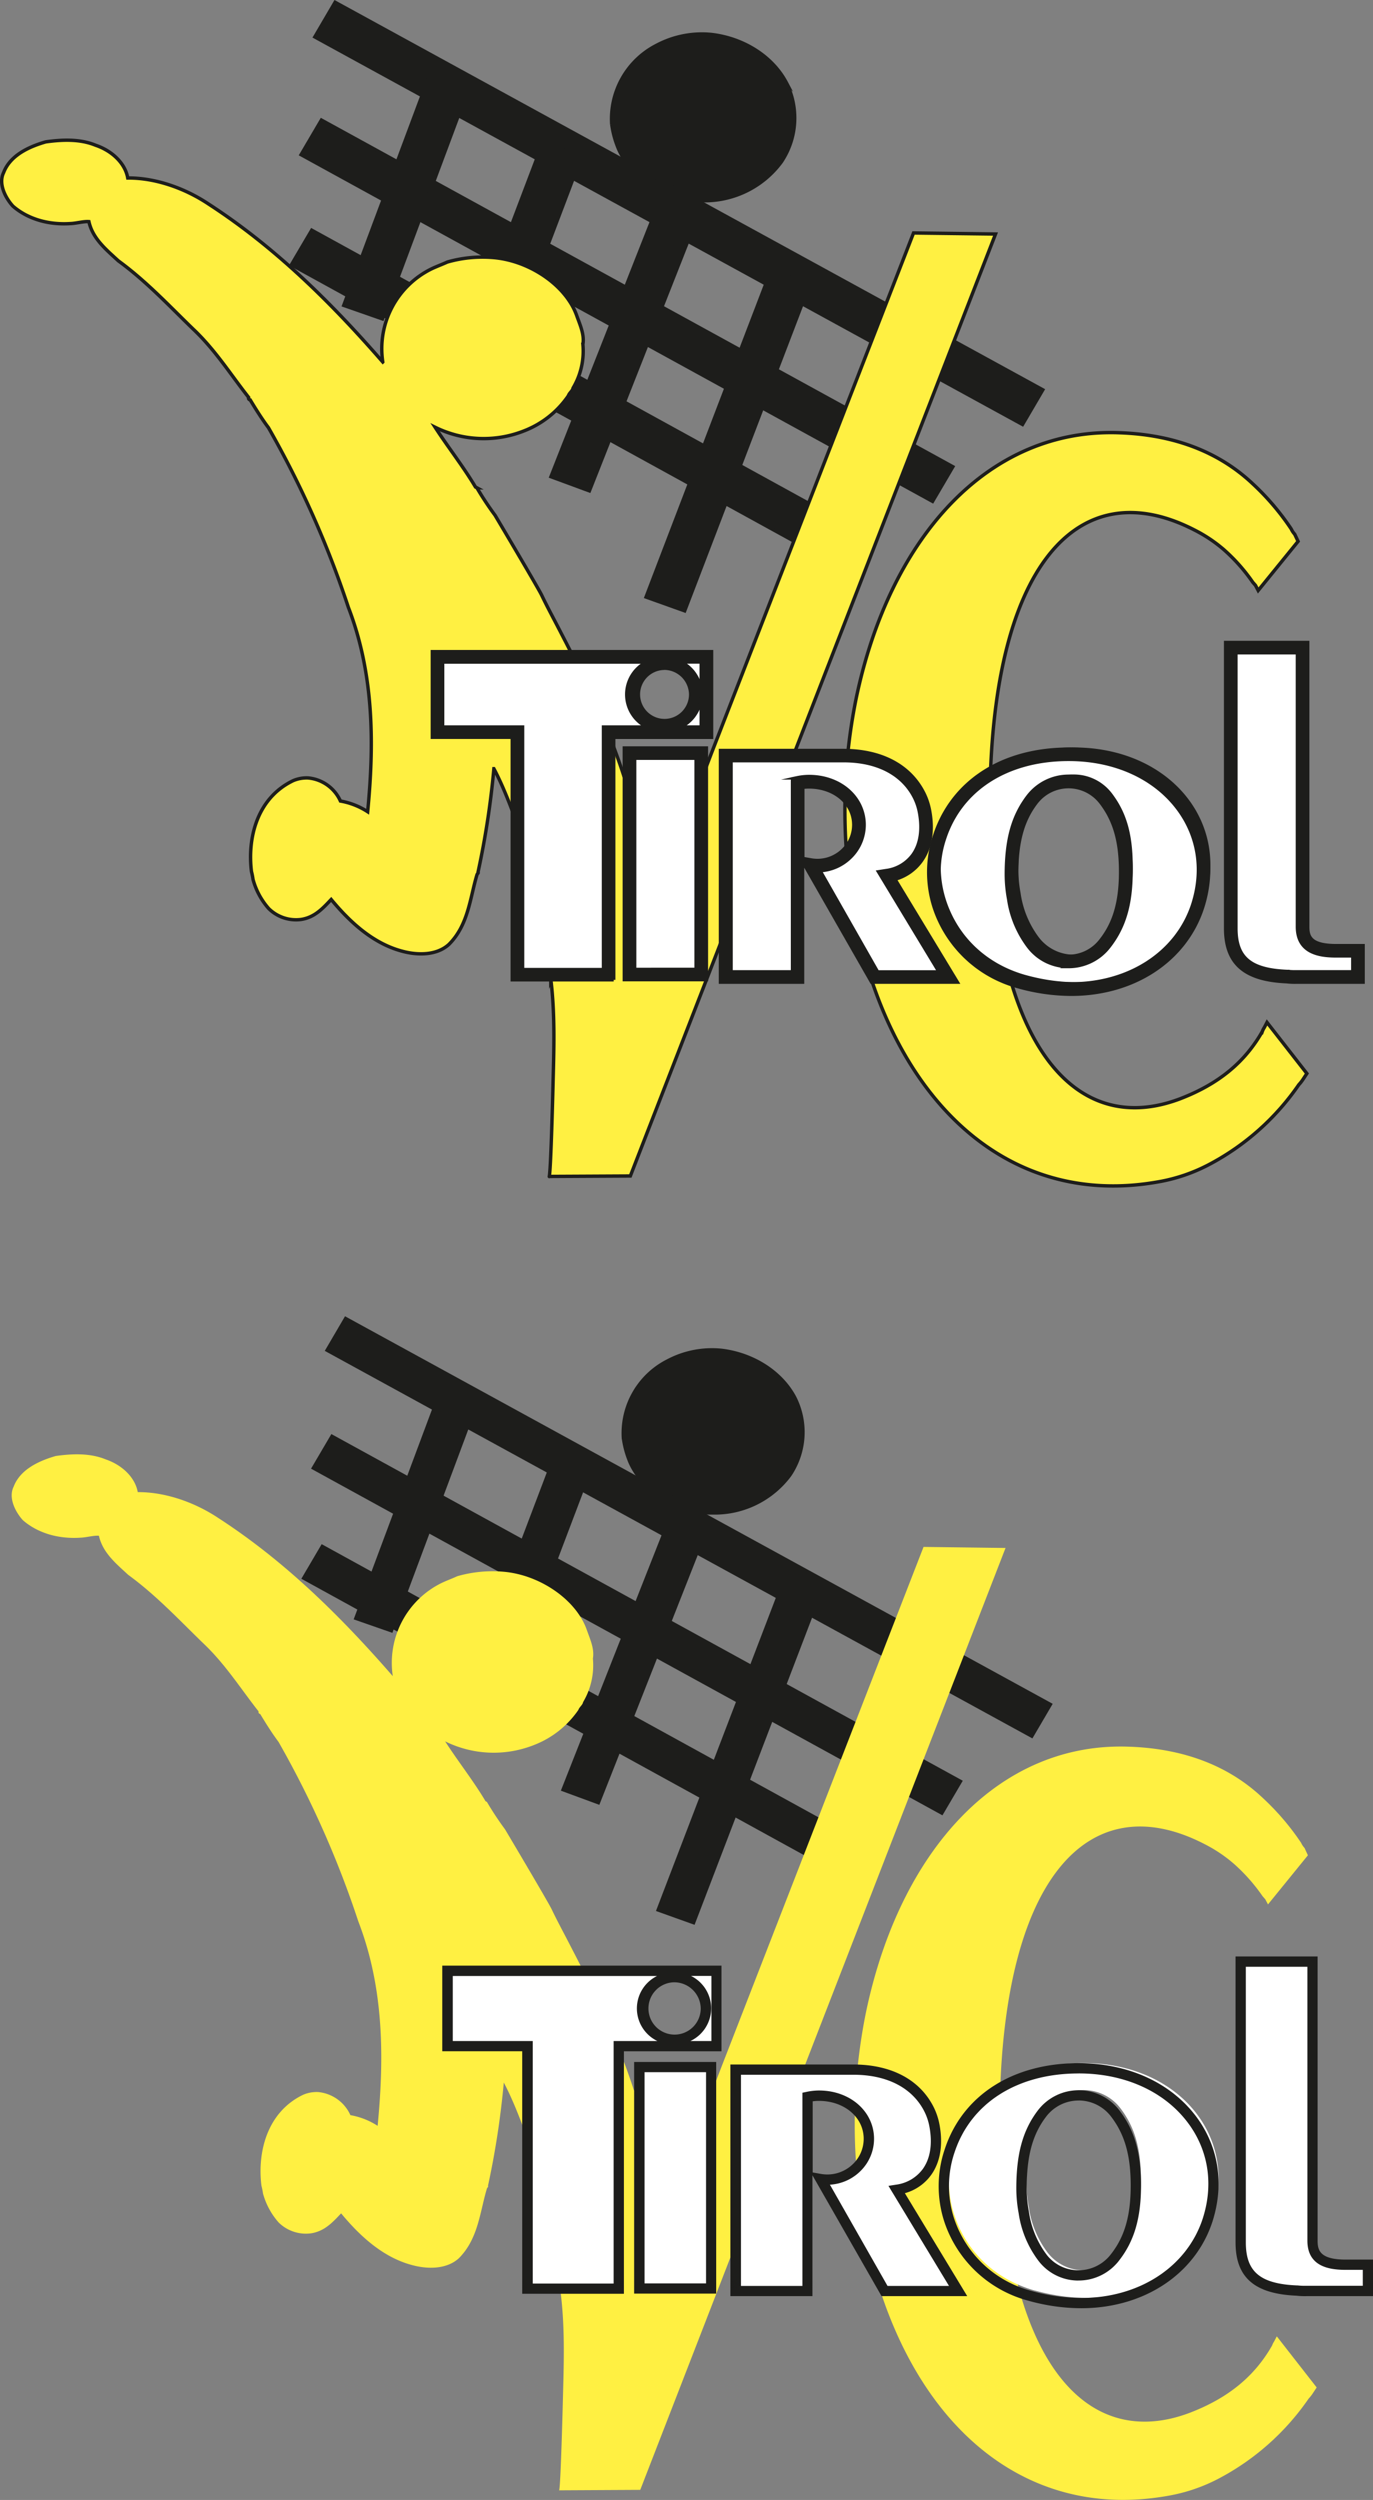 <svg id="Ebene_2" data-name="Ebene 2" xmlns="http://www.w3.org/2000/svg" viewBox="0 0 403.24 733.89"><rect x="0" y="0" width="403.24" height="733.89" fill="#808080" stroke="none"/><defs><style>.cls-1,.cls-4{fill:#1d1d1b;}.cls-2,.cls-5{fill:#fff042;}.cls-3,.cls-6{fill:#fff;}.cls-4,.cls-5,.cls-6{stroke:#1d1d1b;stroke-miterlimit:10;}</style></defs><title>vctirol_logo</title><path class="cls-1" d="M326.94,448.41a22.48,22.48,0,0,1-1.4,22.54c-5.61,7.71-14.94,11.86-25.34,10.9-9.41-.81-18.66-7.71-21.55-15.57a29.53,29.53,0,0,1-1.57-6A23.44,23.44,0,0,1,290,437.73a27.6,27.6,0,0,1,15.77-3C314.81,435.81,323,440.92,326.94,448.41Z" transform="translate(-93.76 -38.08)"/><path class="cls-1" d="M303.15,482.71c-1,0-2,0-3-.14-9.59-.83-19.13-7.73-22.19-16a28.2,28.2,0,0,1-1.53-5.77l-0.07-.35a24.29,24.29,0,0,1,13.26-23.31A28.28,28.28,0,0,1,305.8,434c9.47,1.16,17.82,6.56,21.81,14.11a23.1,23.1,0,0,1-1.46,23.28A28,28,0,0,1,303.15,482.71Zm-0.34-47.43a26.81,26.81,0,0,0-12.49,3.1,22.84,22.84,0,0,0-12.48,21.84l0.06,0.26a27.17,27.17,0,0,0,1.46,5.52c2.84,7.71,12,14.34,20.91,15.11,10,0.93,19.16-3,24.66-10.59,4.25-5.94,4.84-15.31,1.35-21.78-3.77-7.12-11.68-12.23-20.64-13.33C304.69,435.33,303.74,435.28,302.81,435.28Z" transform="translate(-93.76 -38.08)"/><line class="cls-1" x1="98.36" y1="391.48" x2="306.19" y2="505.25"/><polygon class="cls-1" points="303.21 510.33 95.38 396.56 101.33 386.4 309.17 500.17 303.21 510.33"/><line class="cls-1" x1="94.33" y1="426.06" x2="279.78" y2="527.83"/><polygon class="cls-1" points="276.79 532.91 91.35 431.14 97.32 420.98 282.76 522.75 276.79 532.91"/><line class="cls-1" x1="91.48" y1="458.38" x2="252.43" y2="546.83"/><polygon class="cls-1" points="249.45 551.91 88.5 463.46 94.47 453.3 255.42 541.76 249.45 551.91"/><line class="cls-1" x1="134.2" y1="411.33" x2="109.55" y2="477.36"/><polygon class="cls-1" points="115.24 479.34 103.87 475.38 128.52 409.35 139.89 413.31 115.24 479.34"/><line class="cls-1" x1="167.98" y1="429.73" x2="140.94" y2="501.05"/><polygon class="cls-1" points="146.61 503.06 135.26 499.04 162.31 427.72 173.66 431.74 146.61 503.06"/><line class="cls-1" x1="201.77" y1="448.12" x2="170.37" y2="527.75"/><polygon class="cls-1" points="176.02 529.83 164.72 525.67 196.12 446.05 207.41 450.2 176.02 529.83"/><line class="cls-1" x1="235.37" y1="466.25" x2="198.32" y2="563.02"/><polygon class="cls-1" points="203.99 565.05 192.65 560.99 229.7 464.23 241.03 468.28 203.99 565.05"/><path class="cls-2" d="M255.74,598.48c1.67,3.53,3.92,7.63,5.81,11.34,7.17,13.77,13.72,27.44,18.37,41.85,0.88,0.66.63,2,1.26,2.68,2.61,9.48,5.59,17.79,6.92,27.32,0.41,2.06.73,4.18,1,6.31l16.55-43.16L365,492.19l24.08,0.31L281.8,769l-23.72.13c-0.07.06-.11,0.08-0.09,0,0.48-2,1.08-26.3,1.08-26.3,0.25-10.12.69-20.82-.63-31.6a2.51,2.51,0,0,0-.1-1.93c-0.34-8.81-2.33-17-4-25.4l-2.63-9.55c-0.87-1.6-.93-3.38-1.85-5.13-2.43-6.63-4.89-13.65-8.14-19.79a248.74,248.74,0,0,1-4.65,30.35c0.19,0.35-.22.44-0.31,0.77-2.08,6.93-2.53,14.75-8.24,20.46-3.6,3.3-9.26,3.23-13.75,2-8.8-2.33-15.64-8.92-20.83-15.18-2.42,2.56-4.87,5.29-8.88,5.87a11.39,11.39,0,0,1-9.47-3.2A21.31,21.31,0,0,1,171,682a20.41,20.41,0,0,0-.46-2.31c-1.2-9.72,1.55-21.48,12.18-26.64a10.06,10.06,0,0,1,4.45-.83,11.55,11.55,0,0,1,9.5,6.78,21.45,21.45,0,0,1,8,3.14c1.87-19.36,2-40.14-5.67-60a288.88,288.88,0,0,0-23.45-52.73c-1.91-2.54-3.79-5.55-5.37-8.17a0.56,0.56,0,0,1-.47-0.75c-5.33-6.77-9.85-14-16.39-20.14-7-6.79-13.73-14-21.88-19.94-3.61-3.33-7.52-6.52-8.63-11.5-1.51-.13-3.76.52-5.39,0.57-6.13.42-12.37-1.15-16.94-5.13-2.24-2.46-4.33-6.6-2.71-9.85,1.91-5,7.29-7.54,12.36-9,4.76-.67,10.07-0.91,14.68,1,4.59,1.55,8.6,5.11,9.41,9.61,8.31-.05,16.9,3.11,23.59,7.55,19.84,12.83,36.34,29.28,51.31,46.47a26.12,26.12,0,0,1,14.33-27.35c1.53-.73,3.19-1.33,4.64-2a37.53,37.53,0,0,1,13.6-1.3c10.58,0.92,21.24,8.15,24.38,17,1,2.83,2.31,5.57,1.82,8.49a21.21,21.21,0,0,1-2.89,12.8c-0.12.81-1.09,1.41-1.37,2.26a28,28,0,0,1-13,10.3,32.16,32.16,0,0,1-26.14-1.06c3.78,5.87,8.3,11.57,11.86,17.56l0.41,0.22a92.91,92.91,0,0,0,5.35,8.09S254.27,595.59,255.74,598.48Z" transform="translate(-93.76 -38.08)"/><path class="cls-2" d="M477.88,582.72l-11.72,14.42-0.79-1.5-0.79-.9a52.69,52.69,0,0,0-8.53-9.61,42.37,42.37,0,0,0-8.54-5.71c-34.34-17.73-60.15,10.52-60.15,81.12,0,68.2,24,97.65,55.58,85.93,11.91-4.51,19.45-11.12,24.42-19.83a5.92,5.92,0,0,1,.6-1.2l0.79-1.5,11.71,15-1.19,1.8a11.86,11.86,0,0,1-1.19,1.5,73.74,73.74,0,0,1-25.81,23.13,50.37,50.37,0,0,1-15.68,5.41c-44.46,7.81-77.81-24.34-88.53-76.32a165.37,165.37,0,0,1,0-65.5c9.93-47.77,39.11-79.62,77.42-78.12,16.67,0.6,29.57,6,39.1,15a74.28,74.28,0,0,1,11.31,13.22,5.53,5.53,0,0,0,1,1.5Z" transform="translate(-93.76 -38.08)"/><path class="cls-3" d="M281.55,709.88v-65h21.07v65H281.55Z" transform="translate(-93.76 -38.08)"/><path class="cls-1" d="M304.14,711.39H280v-68h24.1v68Zm-21.07-3h18.05v-62H283.06v62Z" transform="translate(-93.76 -38.08)"/><path class="cls-3" d="M309.79,710.62v-65h34.55c11.07,0,18.81,4.52,22.41,11.92a18.07,18.07,0,0,1,1.46,4.52c2,10.79-3.07,17.57-11.07,18.82l18,29.74H353.54l-18.81-32.88a12.13,12.13,0,0,0,14.14-12c-0.13-6.78-6.14-12.42-14.67-12.42a16,16,0,0,0-3.33.38v57H309.79Z" transform="translate(-93.76 -38.08)"/><path class="cls-1" d="M377.83,712.13H352.66l-20.29-35.47v35.47h-24.1v-68h36.06c11.32,0,19.76,4.54,23.77,12.77a19.51,19.51,0,0,1,1.59,4.91c1.08,5.84.25,10.92-2.41,14.68a14.13,14.13,0,0,1-7.77,5.42Zm-23.41-3h18.05l-17.78-29.37,2.22-.35a11.58,11.58,0,0,0,7.91-4.66c2.18-3.08,2.84-7.37,1.9-12.4a16.59,16.59,0,0,0-1.34-4.14c-3.47-7.13-10.95-11.07-21-11.07h-33v62h18.05V652.42l1.2-.25a17.5,17.5,0,0,1,3.64-.41c9.07,0,16,6,16.19,13.9a13.3,13.3,0,0,1-3.86,9.63,13.83,13.83,0,0,1-9.1,4.12Zm-22-33.31,2.62,0.46a10.75,10.75,0,0,0,9.38-3.08,10.3,10.3,0,0,0,3-7.45c-0.12-6.23-5.78-10.94-13.16-10.94a13,13,0,0,0-1.82.13v20.88Z" transform="translate(-93.76 -38.08)"/><path class="cls-3" d="M395.91,686a39.3,39.3,0,0,1-.67-6.9c0-10.42,2-16.81,6-22.09a13.56,13.56,0,0,1,21.61,0c4,5.27,6,11.42,6,21.08s-2,15.81-6,21a13.42,13.42,0,0,1-21.61,0A28.65,28.65,0,0,1,395.91,686Zm1.74,24.47c25.08,7,46.29-3.77,52.29-22.21,7.47-23.21-10.27-44.55-37.88-44.55C393,643.73,379.1,653,374.17,668a32.12,32.12,0,0,0-.13,20.33C377.64,699.2,386.17,707.23,397.64,710.49Z" transform="translate(-93.76 -38.08)"/><path class="cls-1" d="M411.3,715.68h0a57.78,57.78,0,0,1-15.57-2.22,35.63,35.63,0,0,1-24.64-23.19,33.8,33.8,0,0,1,.14-21.29c5.22-15.8,19.92-25.24,39.31-25.24,14.67,0,27.34,5.85,34.77,16,6.42,8.81,8,19.64,4.55,30.48C444.83,705.7,429.7,715.68,411.3,715.68Zm-0.76-68.92c-18,0-31.65,8.67-36.44,23.18a30.77,30.77,0,0,0-.13,19.39,32.64,32.64,0,0,0,22.59,21.23,54.77,54.77,0,0,0,14.75,2.11c17.07,0,31.08-9.16,35.69-23.33,3.18-9.89,1.72-19.76-4.12-27.77C436,652.15,424.23,646.75,410.54,646.75Zm0,60.8a14.71,14.71,0,0,1-12-6.08,30.31,30.31,0,0,1-5.61-13.69,40.52,40.52,0,0,1-.69-7.15c0-10.29,1.89-17.17,6.31-23a15.07,15.07,0,0,1,24,0c4.43,5.83,6.32,12.41,6.32,22s-2,16.27-6.32,21.88A15,15,0,0,1,410.49,707.55Zm0.05-52.86a12,12,0,0,0-9.61,4.77c-4,5.25-5.69,11.59-5.69,21.17a37.61,37.61,0,0,0,.64,6.64,27.38,27.38,0,0,0,5,12.39,11.73,11.73,0,0,0,9.56,4.87,12,12,0,0,0,9.65-4.86c3.95-5.07,5.7-11.25,5.7-20s-1.7-14.91-5.7-20.17A12,12,0,0,0,410.54,654.69Z" transform="translate(-93.76 -38.08)"/><path class="cls-3" d="M458.14,696.33V613.92h21.07v81.92c0,4.76,2.67,7.08,9.87,7.08h6.4v7.69H477.35a18.41,18.41,0,0,1-2.67-.12C462.94,710,458.14,705.73,458.14,696.33Z" transform="translate(-93.76 -38.08)"/><path class="cls-1" d="M497,712.13H477.35a20.4,20.4,0,0,1-2.81-.13c-12.39-.53-17.91-5.37-17.91-15.67V612.41h24.1v83.43c0,2.82.65,5.57,8.36,5.57H497v10.71Zm-37.35-96.69v80.9c0,8.65,4.23,12.2,15.09,12.65l0.17,0a17.87,17.87,0,0,0,2.44.1H494v-4.67h-4.89c-4.89,0-11.38-.89-11.38-8.59V615.44H459.65Z" transform="translate(-93.76 -38.08)"/><path class="cls-3" d="M225.16,616.62v22.12h23.48v71.2h26.81v-71.2h28.72V616.62h-79Zm66.51,20.23a9.19,9.19,0,1,1,9.41-9.19A9.3,9.3,0,0,1,291.67,636.84Z" transform="translate(-93.76 -38.08)"/><path class="cls-1" d="M277,711.44H247.13v-71.2H223.65V615.11h82v25.14H277v71.2Zm-26.81-3h23.79v-71.2h12.85a10.61,10.61,0,0,1-.09-19.09h-60v19.09h23.48v71.2Zm46.41-71.2h6.1V618.13h-6A10.6,10.6,0,0,1,296.56,637.22ZM291.67,620a7.68,7.68,0,1,0,7.89,7.68A7.8,7.8,0,0,0,291.67,620Z" transform="translate(-93.76 -38.08)"/><path class="cls-4" d="M324,62.68a22.48,22.48,0,0,1-1.4,22.53c-5.61,7.71-14.94,11.86-25.34,10.9-9.41-.81-18.66-7.71-21.55-15.57a29.54,29.54,0,0,1-1.57-6A23.44,23.44,0,0,1,287,52a27.6,27.6,0,0,1,15.77-3C311.89,50.08,320.07,55.2,324,62.68Z" transform="translate(-93.76 -38.08)"/><path class="cls-4" d="M300.23,97c-1,0-2,0-3-.14-9.59-.83-19.13-7.73-22.19-16A28.19,28.19,0,0,1,273.49,75l-0.07-.35a24.29,24.29,0,0,1,13.26-23.31,28.28,28.28,0,0,1,16.2-3.12c9.47,1.16,17.82,6.56,21.81,14.11a23.1,23.1,0,0,1-1.46,23.28A28,28,0,0,1,300.23,97Zm-0.34-47.43a26.8,26.8,0,0,0-12.49,3.1A22.83,22.83,0,0,0,274.92,74.5L275,74.75a27.14,27.14,0,0,0,1.46,5.52c2.84,7.71,12,14.34,20.91,15.11,10,0.93,19.17-3,24.66-10.59,4.25-5.94,4.84-15.31,1.35-21.78-3.77-7.12-11.68-12.23-20.64-13.33C301.78,49.6,300.82,49.55,299.89,49.55Z" transform="translate(-93.76 -38.08)"/><line class="cls-4" x1="95.44" y1="5.75" x2="303.28" y2="119.53"/><polygon class="cls-4" points="300.3 124.61 92.46 10.84 98.42 0.67 306.26 114.44 300.3 124.61"/><line class="cls-4" x1="91.42" y1="40.33" x2="276.86" y2="142.1"/><polygon class="cls-4" points="273.88 147.18 88.43 45.41 94.4 35.25 279.85 137.02 273.88 147.18"/><line class="cls-4" x1="88.57" y1="72.65" x2="249.52" y2="161.11"/><polygon class="cls-4" points="246.53 166.19 85.58 77.73 91.56 67.58 252.51 156.03 246.53 166.19"/><line class="cls-4" x1="131.29" y1="25.6" x2="106.64" y2="91.64"/><polygon class="cls-4" points="112.33 93.62 100.95 89.65 125.61 23.62 136.98 27.58 112.33 93.62"/><line class="cls-4" x1="165.07" y1="44" x2="138.03" y2="115.32"/><polygon class="cls-4" points="143.7 117.33 132.35 113.31 159.4 41.99 170.75 46.01 143.7 117.33"/><line class="cls-4" x1="198.85" y1="62.4" x2="167.46" y2="142.02"/><polygon class="cls-4" points="173.1 144.1 161.81 139.94 193.21 60.32 204.5 64.48 173.1 144.1"/><line class="cls-4" x1="232.45" y1="80.53" x2="195.41" y2="177.29"/><polygon class="cls-4" points="201.08 179.32 189.74 175.27 226.78 78.5 238.12 82.55 201.08 179.32"/><path class="cls-5" d="M252.83,212.76c1.67,3.53,3.92,7.63,5.81,11.34,7.17,13.77,13.72,27.44,18.37,41.85,0.88,0.66.63,2,1.26,2.68,2.61,9.48,5.59,17.79,6.92,27.32,0.41,2.06.73,4.18,1,6.31l16.55-43.16,59.32-152.63,24.08,0.31L278.89,383.3l-23.72.13c-0.07.06-.11,0.08-0.09,0,0.48-2,1.08-26.3,1.08-26.3,0.25-10.12.69-20.82-.63-31.6a2.51,2.51,0,0,0-.1-1.93c-0.34-8.81-2.33-17-4-25.4l-2.63-9.55c-0.87-1.6-.93-3.38-1.85-5.13-2.43-6.63-4.89-13.65-8.14-19.79a249,249,0,0,1-4.65,30.35c0.18,0.35-.22.44-0.31,0.77-2.08,6.93-2.53,14.75-8.24,20.46-3.6,3.3-9.26,3.23-13.75,2-8.8-2.33-15.64-8.92-20.83-15.18-2.42,2.56-4.87,5.29-8.88,5.87a11.4,11.4,0,0,1-9.47-3.2,21.31,21.31,0,0,1-4.61-8.57,20.3,20.3,0,0,0-.46-2.31c-1.2-9.72,1.55-21.48,12.18-26.64a10.06,10.06,0,0,1,4.45-.83,11.55,11.55,0,0,1,9.5,6.78,21.45,21.45,0,0,1,8,3.14c1.87-19.36,2-40.14-5.67-60a288.85,288.85,0,0,0-23.46-52.73c-1.91-2.54-3.79-5.56-5.37-8.17a0.56,0.56,0,0,1-.47-0.75c-5.33-6.77-9.85-14-16.39-20.14-7-6.79-13.73-14-21.88-19.94-3.61-3.33-7.52-6.52-8.63-11.5-1.51-.13-3.76.52-5.39,0.57-6.13.42-12.37-1.15-16.94-5.13-2.24-2.47-4.33-6.6-2.71-9.85,1.91-5,7.29-7.54,12.36-9,4.76-.67,10.07-0.91,14.68,1,4.59,1.55,8.61,5.11,9.41,9.6,8.31-.05,16.9,3.11,23.59,7.55,19.84,12.83,36.34,29.28,51.31,46.47a26.12,26.12,0,0,1,14.33-27.35c1.53-.73,3.19-1.33,4.64-2a37.53,37.53,0,0,1,13.6-1.3c10.58,0.92,21.24,8.15,24.38,17,1,2.83,2.31,5.57,1.82,8.49a21.21,21.21,0,0,1-2.89,12.81c-0.12.81-1.09,1.41-1.37,2.26a28,28,0,0,1-13,10.3,32.17,32.17,0,0,1-26.14-1.06c3.79,5.86,8.3,11.57,11.86,17.56l0.41,0.22a93.23,93.23,0,0,0,5.35,8.09S251.36,209.86,252.83,212.76Z" transform="translate(-93.76 -38.08)"/><path class="cls-5" d="M475,197l-11.72,14.42-0.79-1.5-0.79-.9a52.69,52.69,0,0,0-8.53-9.61,42.38,42.38,0,0,0-8.54-5.71c-34.34-17.73-60.15,10.52-60.15,81.12,0,68.2,24,97.65,55.58,85.93,11.91-4.51,19.45-11.12,24.42-19.83a5.93,5.93,0,0,1,.6-1.2l0.79-1.5,11.71,15-1.19,1.8a11.86,11.86,0,0,1-1.19,1.5,73.74,73.74,0,0,1-25.81,23.13,50.38,50.38,0,0,1-15.68,5.41c-44.46,7.81-77.81-24.34-88.53-76.32a165.37,165.37,0,0,1,0-65.5c9.93-47.77,39.11-79.62,77.42-78.12,16.67,0.6,29.57,6,39.1,15A74.29,74.29,0,0,1,473,193.39a5.53,5.53,0,0,0,1,1.5Z" transform="translate(-93.76 -38.08)"/><path class="cls-6" d="M278.64,324.15v-65h21.07v65H278.64Z" transform="translate(-93.76 -38.08)"/><path class="cls-4" d="M301.22,325.66h-24.1v-68h24.1v68Zm-21.07-3H298.2v-62H280.15v62Z" transform="translate(-93.76 -38.08)"/><path class="cls-6" d="M306.88,324.89v-65h34.55c11.07,0,18.81,4.52,22.41,11.92a18.07,18.07,0,0,1,1.46,4.52c2,10.79-3.07,17.57-11.07,18.82l18,29.74H350.63L331.82,292A12.13,12.13,0,0,0,346,280c-0.13-6.78-6.14-12.42-14.67-12.42a16,16,0,0,0-3.33.38v57H306.88Z" transform="translate(-93.76 -38.08)"/><path class="cls-4" d="M374.92,326.4H349.75l-20.29-35.47V326.4h-24.1v-68h36.06c11.32,0,19.76,4.54,23.77,12.77a19.51,19.51,0,0,1,1.59,4.91c1.08,5.84.25,10.92-2.41,14.68a14.13,14.13,0,0,1-7.77,5.42Zm-23.41-3h18.05L351.77,294l2.22-.35a11.58,11.58,0,0,0,7.92-4.66c2.18-3.08,2.84-7.37,1.9-12.4a16.59,16.59,0,0,0-1.34-4.14c-3.47-7.13-10.95-11.07-21-11.07h-33v62h18.05V266.69l1.2-.25a17.5,17.5,0,0,1,3.64-.41c9.07,0,16,6,16.19,13.9a13.3,13.3,0,0,1-3.86,9.63,13.83,13.83,0,0,1-9.1,4.12Zm-22-33.31,2.62,0.46a10.75,10.75,0,0,0,9.38-3.08,10.3,10.3,0,0,0,3-7.45c-0.12-6.23-5.78-10.94-13.16-10.94a13,13,0,0,0-1.82.13v20.88Z" transform="translate(-93.76 -38.08)"/><path class="cls-6" d="M393,300.29a39.3,39.3,0,0,1-.67-6.9c0-10.42,2-16.81,6-22.09a13.56,13.56,0,0,1,21.61,0c4,5.27,6,11.42,6,21.08s-2,15.81-6,21a13.42,13.42,0,0,1-21.61,0A28.65,28.65,0,0,1,393,300.29Zm1.74,24.47c25.08,7,46.29-3.77,52.29-22.21,7.47-23.21-10.27-44.55-37.88-44.55-19.07,0-32.95,9.29-37.88,24.22a32.12,32.12,0,0,0-.13,20.33C374.72,313.47,383.26,321.5,394.73,324.76Z" transform="translate(-93.76 -38.08)"/><path class="cls-4" d="M408.38,329.95h0a57.78,57.78,0,0,1-15.57-2.22,35.63,35.63,0,0,1-24.64-23.19,33.8,33.8,0,0,1,.14-21.29c5.22-15.8,19.92-25.24,39.31-25.24,14.67,0,27.34,5.85,34.77,16,6.42,8.81,8,19.64,4.55,30.48C441.92,320,426.78,329.95,408.38,329.95ZM407.62,261c-18,0-31.65,8.67-36.44,23.18a30.77,30.77,0,0,0-.13,19.39,32.64,32.64,0,0,0,22.59,21.23,54.78,54.78,0,0,0,14.75,2.11c17.07,0,31.08-9.16,35.69-23.33,3.18-9.89,1.72-19.76-4.12-27.77C433.1,266.42,421.32,261,407.62,261Zm0,60.8a14.71,14.71,0,0,1-12-6.08A30.31,30.31,0,0,1,390,302.06a40.51,40.51,0,0,1-.69-7.15c0-10.29,1.89-17.17,6.31-23a15.07,15.07,0,0,1,24,0c4.43,5.83,6.32,12.41,6.32,22s-2,16.27-6.32,21.88A15,15,0,0,1,407.57,321.82ZM407.63,269a12,12,0,0,0-9.61,4.77c-4,5.25-5.69,11.59-5.69,21.17a37.61,37.61,0,0,0,.64,6.64,27.38,27.38,0,0,0,5,12.39,11.73,11.73,0,0,0,9.56,4.87,12,12,0,0,0,9.65-4.86c3.95-5.07,5.7-11.25,5.7-20s-1.7-14.91-5.7-20.17A12,12,0,0,0,407.63,269Z" transform="translate(-93.76 -38.08)"/><path class="cls-6" d="M455.23,310.61V228.2H476.3v81.92c0,4.76,2.67,7.08,9.87,7.08h6.4v7.69H474.44a18.39,18.39,0,0,1-2.67-.12C460,324.28,455.23,320,455.23,310.61Z" transform="translate(-93.76 -38.08)"/><path class="cls-4" d="M494.09,326.4H474.44a20.41,20.41,0,0,1-2.81-.13c-12.39-.53-17.91-5.37-17.91-15.67V226.69h24.1v83.43c0,2.82.65,5.57,8.36,5.57h7.91V326.4Zm-37.35-96.69v80.9c0,8.65,4.23,12.2,15.09,12.65l0.17,0a17.86,17.86,0,0,0,2.44.1h16.63v-4.67h-4.89c-4.89,0-11.38-.89-11.38-8.59V229.71H456.74Z" transform="translate(-93.76 -38.08)"/><path class="cls-6" d="M222.25,230.89V253h23.48v71.2h26.81V253h28.72V230.89h-79Zm66.51,20.23a9.19,9.19,0,1,1,9.41-9.19A9.3,9.3,0,0,1,288.76,251.12Z" transform="translate(-93.76 -38.08)"/><path class="cls-4" d="M274,325.71H244.21v-71.2H220.74V229.38h82v25.14H274v71.2Zm-26.81-3H271v-71.2h12.85a10.61,10.61,0,0,1-.09-19.09h-60v19.09h23.48v71.2Zm46.41-71.2h6.1V232.4h-6A10.61,10.61,0,0,1,293.64,251.49Zm-4.88-17.25a7.68,7.68,0,1,0,7.89,7.68A7.8,7.8,0,0,0,288.76,234.24Z" transform="translate(-93.76 -38.08)"/></svg>